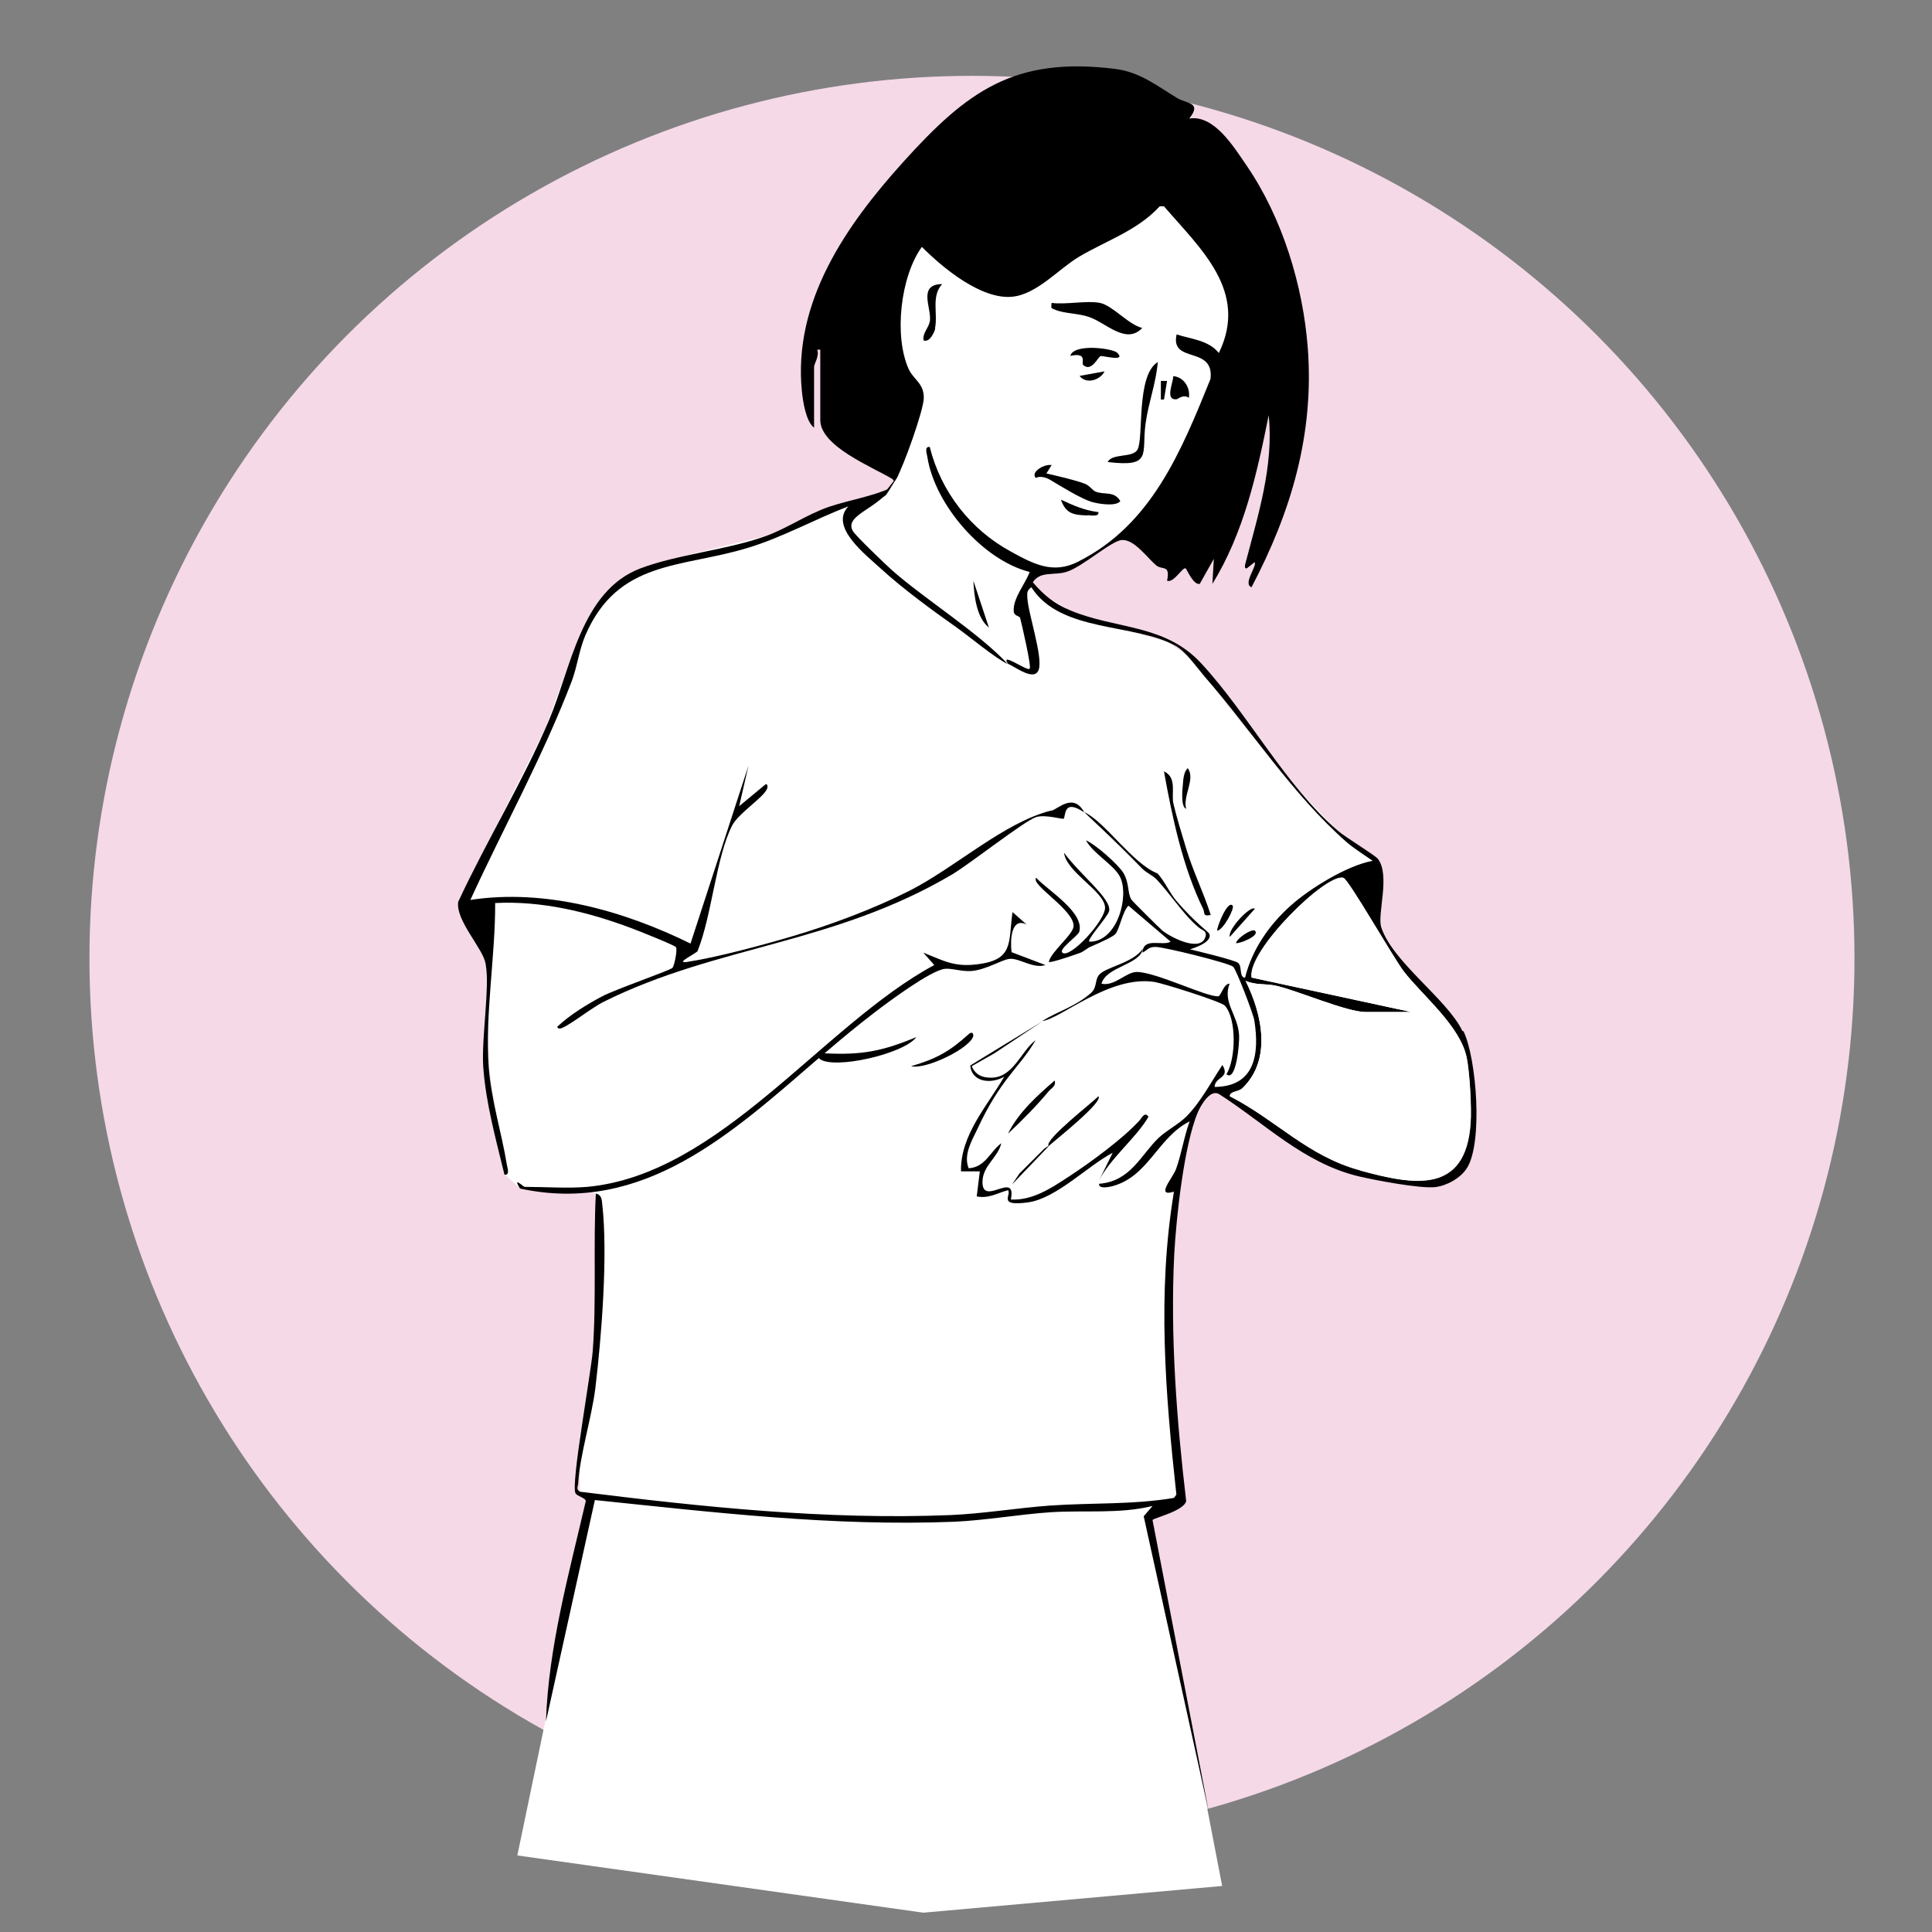 <?xml version="1.0" encoding="UTF-8"?>
<svg xmlns="http://www.w3.org/2000/svg" xmlns:xlink="http://www.w3.org/1999/xlink" viewBox="0 0 81 81">
  <rect x="0" y="0" width="81" height="81" fill="#808080" stroke="none"/>
  <defs>
    <style>
      .cls-1 {
        fill: #fff;
      }

      .cls-2 {
        fill: none;
      }

      .cls-3 {
        clip-path: url(#clippath-1);
      }

      .cls-4 {
        fill: #f5d9e7;
      }

      .cls-5 {
        clip-path: url(#clippath);
      }
    </style>
    <clipPath id="clippath">
      <rect class="cls-2" x=".75" y=".18" width="80" height="80"/>
    </clipPath>
    <clipPath id="clippath-1">
      <rect class="cls-2" width="81" height="81"/>
    </clipPath>
  </defs>
  <g id="Layer_1" data-name="Layer 1">
    <g class="cls-5">
      <circle class="cls-4" cx="40.75" cy="40.18" r="37"/>
    </g>
  </g>
  <g id="Layer_2" data-name="Layer 2">
    <g class="cls-3">
      <g>
        <g>
          <path class="cls-1" d="M43.94,5.11l-7.27,4.42-1.08,7.77,1.46,2.2.55.53-.32.47c-.28.41-.74.67-1.23.69l-.48.02-3.51,1.27-3.82.93-2.68,1.26-1.45,2.45-1.25,3.43-3.64,7.26,1.15,2.6.13,4.32.66,4.51.65.59h1.94l1.21.2.29,4.68-.94,5.48v2.36s.6.34.6.34l-2.05,9.28-1.17,5.62,17.02,2.4,12.53-1.12-2.96-15.35,1.41-.8-.76-7.97.26-4.99.65-2.95.9-1.43.81.38,3.83,2.79,4.37,1.01.79-.49.79-.83.3-2.33-.32-2.25-.74-1.08-2.6-3.41-.78-1.28.57-2.07-1.69-1.19-1.68-1.76-2.17-2.55-1.46-1.85-1.04-1.23-.79-.53-1.44-.41-2.62-.89-1.64-.98.13-1.02.86.47.95-.52,2.32-1.34,3.54-4.08,1.2-7.83-2.24-3.83-6.05-1.33Z"/>
          <path d="M61.31,43.22c-.64-1.33-2.92-2.88-3.4-4.34-.18-.55.39-2.18-.14-2.87-.12-.16-1.36-.9-1.69-1.19-2.18-1.87-3.75-4.88-5.71-7-1.54-1.67-3.55-1.42-5.5-2.23-.67-.28-1.1-.63-1.57-1.18.33-.48.86-.27,1.4-.43.66-.19,1.9-1.32,2.34-1.34.52-.03,1.07.76,1.43,1.06.27.22.6-.05.46.65.29.1.65-.59.78-.52.04.02.32.71.59.65l.59-1.05-.06,1.05c1.32-2.14,1.87-4.63,2.36-7.07.22,2.12-.45,4.2-.98,6.23-.02.07-.04.21.06.19l.33-.26c.12.15-.51.91-.13,1.05,1.66-3.15,2.63-6.41,2.36-10.02-.2-2.64-1.07-5.47-2.56-7.65-.53-.77-1.36-2.15-2.41-1.98.54-.69-.09-.61-.51-.86-.84-.51-1.56-1.09-2.59-1.22-4.24-.53-6.21.93-8.9,3.91-2.39,2.65-4.62,5.85-4.24,9.61.04.41.17,1.27.51,1.52v-2.55c0-.12.24-.48.13-.72h.13s0,2.95,0,2.95c0,1.1,2.17,1.96,3.02,2.47.07.04.04.2.19-.05.29-.51,1.12-2.82,1.13-3.34.01-.62-.42-.76-.63-1.21-.63-1.38-.35-3.89.55-5.13.86.87,2.49,2.22,3.79,2.09,1.03-.1,1.95-1.17,2.79-1.67,1.12-.67,2.46-1.1,3.39-2.12h.18c1.53,1.78,3.56,3.56,2.3,6.15-.43-.54-1.16-.58-1.77-.78-.28,1.25,1.59.45,1.42,1.87-1.23,3.03-2.47,6.12-5.57,7.67-1.03.51-1.83.1-2.79-.43-1.7-.92-2.94-2.51-3.41-4.39-.24-.03-.12.28-.1.42.31,1.99,2.31,4.32,4.29,4.82-.19.51-.7,1.09-.67,1.64.01.22.24.19.27.29.07.27.48,2.04.4,2.12-.05.16-1.27-.74-.91-.2.3.12,1.12.77,1.29.24.18-.54-.45-2.35-.48-3.03-.01-.2-.01-.29.17-.42,1.22,1.92,4.35,1.5,6.05,2.46.43.24.87.88,1.21,1.28,2,2.29,3.66,4.92,5.95,6.94.31.27.76.55,1.1.79-1.06.19-2.64,1.16-3.45,1.89-.89.8-1.61,1.83-1.9,3.01-.26-.01-.11-.47-.29-.62-.14-.12-1.74-.5-2.02-.57,0,0,.97-.27.81-.65-.04-.09-.59-.46-1.37-1.37-.3-.35-.49-.82-.8-1.16-1.05-.41-2.2-2.17-3.07-2.57-.04-.02,1.19,1.09,2.43,2.37.18.18.43.27.61.46.53.57,1.06,1.35,1.54,1.81.17.16.26.23.28.24.11.08.33.12.19.42-.27.55-1.45-.07-1.77-.33-.12-.1-1.26-1.23-1.31-1.31-.16-.26-.08-.69-.33-1.11-.22-.36-1.16-1.19-1.57-1.37.28.54,1.17,1.03,1.42,1.52.41.79-.09,2.73-1.26,2.73-.21,0,.74-1.02.81-1.28.12-.51-1.23-1.54-1.89-2.45.1.83,1.68,1.6,1.72,2.29.03.54-1.48,2.18-1.79,1.9-.17-.15.66-.7.71-.88.22-.81-1.32-1.73-1.81-2.26-.25.29,1.6,1.35,1.57,2.03-.01.35-.95,1.07-1.04,1.5.05.04.71-.16,1.34-.39.08-.03.28-.18.35-.22.65-.28,1.01-.46,1.1-.56.18-.2.3-.95.55-1.19l1.77,1.51c-.35.2-1.15-.21-1.18.46.23-.12.24-.24.55-.24.35,0,3.06.67,3.25.83.13.11.85,1.99.89,2.26.22,1.41.02,2.77-1.67,2.78.02-.44.67-.36.33-.92-.46.69-.92,1.57-1.51,2.16-.32.32-.86.6-1.18.91-.74.72-1.17,1.81-2.48,1.91-.03.24.44.13.56.1,1.52-.41,1.89-2.04,3.24-2.72-.24.64-.34,1.35-.57,1.99-.13.38-.9,1.21-.09.96-.71,4.22-.36,8.49.1,12.7l-.1.14c-1.72.29-3.45.2-5.18.32-1.39.1-2.8.34-4.19.4-5.21.21-10.39-.34-15.54-.98-.17-.11-.08-.21-.07-.33.05-1.12.57-2.79.72-4.01.26-2.18.53-5.57.29-7.71-.02-.2-.03-.4-.27-.45-.11,2.16.03,4.47-.13,6.61-.07.9-.93,5.61-.72,5.96.08.13.41.18.43.32-.7,3.02-1.57,6.13-1.67,9.24l2.05-9.28c5.02.52,9.98,1.11,15.06.91,1.34-.06,2.72-.31,4.06-.4,1.42-.09,2.86.08,4.26-.26l-.37.43,2.73,12.4-2.36-12.24c.01-.08,1.33-.38,1.41-.8-.4-3.39-.67-6.92-.5-10.34.08-1.51.41-4.6.99-5.96.13-.3.52-.98.89-.76,1.94,1.24,3.55,2.9,5.86,3.45.68.16,2.57.52,3.2.45.49-.06,1.05-.37,1.32-.78.69-1.04.42-4.6-.13-5.75ZM57.03,49.07c-2.23-.61-3.5-2.1-5.47-3.11.01-.22.34-.17.52-.33,1.26-1.2.83-3.13.14-4.51.41.19.85.11,1.29.21.91.21,2.95,1.1,3.75,1.1h1.9l-6.68-1.44c-.2-1.11,3.13-4.39,3.85-4.18.22.07,2.1,3.36,2.52,3.91.8,1.04,2.38,2.29,2.65,3.64.12.6.21,2.1.16,2.73-.2,3-2.39,2.6-4.62,1.99Z"/>
          <path d="M44.08,33.98c-1.99.5-4,2.37-5.94,3.36-1.5.76-3.29,1.43-4.91,1.91-1.25.37-3.17.89-4.43,1.08-.56.08.5-.41.45-.47.59-1.46.77-3.91,1.44-5.24.27-.53,1.3-1.16,1.47-1.55.03-.06.03-.21-.06-.19l-1.11.92.39-1.7-2.43,7.46c-2.8-1.38-6.1-2.31-9.23-1.83,1.41-3.07,3.04-6.01,4.25-9.17.23-.61.31-1.31.57-1.92,1.37-3.18,4.03-2.82,6.81-3.67,1.46-.44,2.8-1.2,4.22-1.74-.82.85.73,2.03,1.37,2.62.92.84,2.15,1.74,3.17,2.46.46.32,1.63,1.3,2.14,1.53-1.19-1.29-3.53-2.76-4.85-3.93-.26-.23-1.54-1.46-1.64-1.64-.4-.67,1.08-.95,1.55-1.8-.73.34-1.73.5-2.56.78-.93.32-1.77.92-2.69,1.24-1.6.57-3.65.75-5.21,1.34-2.49.94-2.92,4.22-3.84,6.38-1.08,2.54-2.63,5.08-3.8,7.6-.11.79,1.03,1.93,1.15,2.6.18,1.05-.18,3.09-.1,4.32.11,1.54.53,3.03.89,4.52.24.03.12-.29.1-.42-.22-1.35-.66-2.72-.76-4.09-.16-2.21.28-4.66.27-6.88,1.95-.1,3.89.37,5.7,1.05.25.09,1.83.72,1.88.8.07.1-.07.8-.15.87-.11.11-2.42.91-2.94,1.19-.63.33-1.36.78-1.88,1.27-.02.1.13.09.19.06.41-.17,1.24-.85,1.77-1.11,4.75-2.36,9.61-2.39,14.59-5.33.77-.46,3.01-2.23,3.51-2.4.39-.13,1.14.11,1.17.06.09-.18,0-.83.86-.26-.46-.85-1.11-.13-1.38-.07Z"/>
          <path d="M34.34,44.36s.01.02.02.03c.58.47,3.54-.2,4.06-.91-1.44.6-2.31.76-3.85.68.7-.6,1.41-1.19,2.12-1.73.56-.43,2.31-1.73,2.91-1.81.28-.04.7.12,1.13.09.61-.05,1.28-.48,1.6-.51.4-.04,1,.43,1.5.26l-1.42-.54c-.06-.47-.03-1.49.63-1.16l-.59-.52c-.18,1.28.07,2-1.48,2.19-.97.12-1.4-.15-2.26-.49l.46.52c-4.67,2.51-8.96,8.78-14.55,9.3-.8.07-1.79,0-2.62,0-.06,0-.53-.47-.2.07,5.18,1.12,8.9-2.34,12.53-5.47Z"/>
          <path d="M47.92,39.77c-.44.64-1.63.77-1.87,1.14-.15.23-.06.51-.32.73-.67.58-1.37.75-2.04,1.17.8-.1,2.83-1.94,4.72-1.64.36.06,2.78.82,2.94.99.5.55.47,2.22.07,2.88.41.34.55-1.31.53-1.64-.06-.88-.7-1.36-.4-2.16-.25,0-.36.52-.47.53-.49.04-2.62-1.02-3.42-1.02-.45,0-.94.62-1.48.49.21-.73,1.64-.79,1.74-1.48Z"/>
          <path d="M42.12,45.11c-.72,1.25-1.86,2.47-1.83,4h.79s-.13,1.05-.13,1.05c.51.1.85-.14,1.31-.26.17.19-.47.69.84.51,1.18-.16,2.5-1.53,3.55-2.08l-.58,1.18c.45-.92,1.6-1.84,2.08-2.69-.16-.23-.28.05-.37.15-.71.78-2.08,1.78-3,2.38-.72.47-1.5.99-2.4.94.25-1.24-1.18.31-1.19-.72,0-.71.64-1.01.79-1.64-.48.36-.67,1.01-1.37,1.05-.22-.56.12-1.13.35-1.61,1.01-2.18,1.73-2.53,2.46-3.76-.63.46-.95,1.64-1.95,1.57-.17-.01-.55-.04-.73-.48l.95-.54,2-1.33-3.01,1.84c.06.72.9.79,1.44.46Z"/>
          <path d="M48.8,32.34c.34,1.9.79,4.03,1.64,5.76.09.19-.03.33.32.26-.3-.95-.76-1.87-1.04-2.82-.17-.56-.39-1.28-.52-1.83-.11-.42.17-1.11-.4-1.37Z"/>
          <path d="M40.8,43.42c.02-.09-.05-.19-.19-.06-.81.73-1.35,1.03-2.41,1.34.6.16,2.51-.76,2.61-1.28Z"/>
          <path d="M46.05,45.96c-.18.21-2.26,1.81-2.09,2.08l-.17.11-1.05,1.05-.31.46,1.58-1.65c.33-.29,2.26-1.82,2.04-2.05Z"/>
          <path d="M43.96,45.76c.12-.15.32-.21.26-.46-.73.63-1.53,1.35-1.96,2.23.57-.53,1.21-1.18,1.7-1.77Z"/>
          <path d="M51.56,39.28l1.05-1.18c-.17-.16-1.15.86-1.05,1.18Z"/>
          <path d="M49.79,32.21c-.17.17-.18.48-.2.71-.02.19-.09.91.14.99-.15-.54.4-1.25.07-1.7Z"/>
          <path d="M51.03,39.02c.26-.03.74-.94.65-1.05-.21-.26-.67.91-.65,1.05Z"/>
          <path d="M51.82,39.54c.12.04,1.03-.31.79-.52-.12-.1-.75.31-.79.52Z"/>
          <path d="M44.09,12.69c-.03.26-.03.22.16.3.38.16.95.14,1.41.3.71.24,1.55,1.18,2.23.46-.57-.13-1.24-.94-1.77-1.05-.56-.11-1.43.08-2.03,0Z"/>
          <path d="M48.03,17.75c.12-.87.44-1.69.51-2.57-.92.56-.58,3.2-.85,3.67-.2.36-1.06.14-1.25.52,1.9.23,1.41-.34,1.59-1.62Z"/>
          <path d="M43.42,20.04s.23-.15.63.09c.43.26,1.28.78,1.71.91.23.07,1.01.22,1.21-.03-.25-.44-.68-.25-1.04-.4-.13-.05-.24-.25-.45-.33-.46-.17-1.13-.32-1.61-.43l.22-.35c-.29-.06-.89.28-.67.53Z"/>
          <path d="M46.84,14.79c-.17-.18-1.81-.41-1.97.13.75-.16.45.3.54.38.35.32.62-.33.73-.37.09-.03,1.1.26.7-.14Z"/>
          <path d="M39.2,13.77c.13-.64-.17-1.34.3-1.86-1.02.01-.46.97-.51,1.51-.03.33-.32.51-.27.85.26.11.46-.36.49-.49Z"/>
          <path d="M49.84,16.69c.08-.41-.19-.88-.65-.92,0,.27-.36,1.01.13.97.07,0,.28-.23.53-.06Z"/>
          <path d="M45.59,21.6c.15,0,.5.08.46-.13-.58-.07-1.05-.28-1.57-.52.21.6.54.64,1.11.66Z"/>
          <path d="M41.46,26.31l-.65-1.96c.03.63.13,1.55.65,1.96Z"/>
          <path d="M46.31,15.57l-1.05.19c.29.37.87.17,1.05-.19Z"/>
          <polygon points="48.93 15.97 48.67 15.97 48.67 16.75 48.8 16.75 48.93 15.97"/>
        </g>
        <path class="cls-1" d="M59.15,42.42l-6.68-1.44c-.2-1.11,3.13-4.39,3.85-4.18.22.07,2.1,3.36,2.52,3.91.8,1.04,2.38,2.29,2.65,3.64.12.6.21,2.1.16,2.73-.2,3-2.39,2.6-4.62,1.99s-3.5-2.1-5.47-3.11c.01-.22.34-.17.52-.33,1.26-1.2.83-3.13.14-4.51.41.19.85.11,1.29.21.91.21,2.95,1.1,3.75,1.1h1.9Z"/>
      </g>
    </g>
    <g>
      <polyline points="37.69 19.89 37.13 20.73 36.84 20.97"/>
      <path d="M37.69,19.89c-.18.28-.35.58-.54.86,0,0-.31.23-.31.23.35-.29.57-.72.85-1.09h0Z"/>
    </g>
  </g>
</svg>